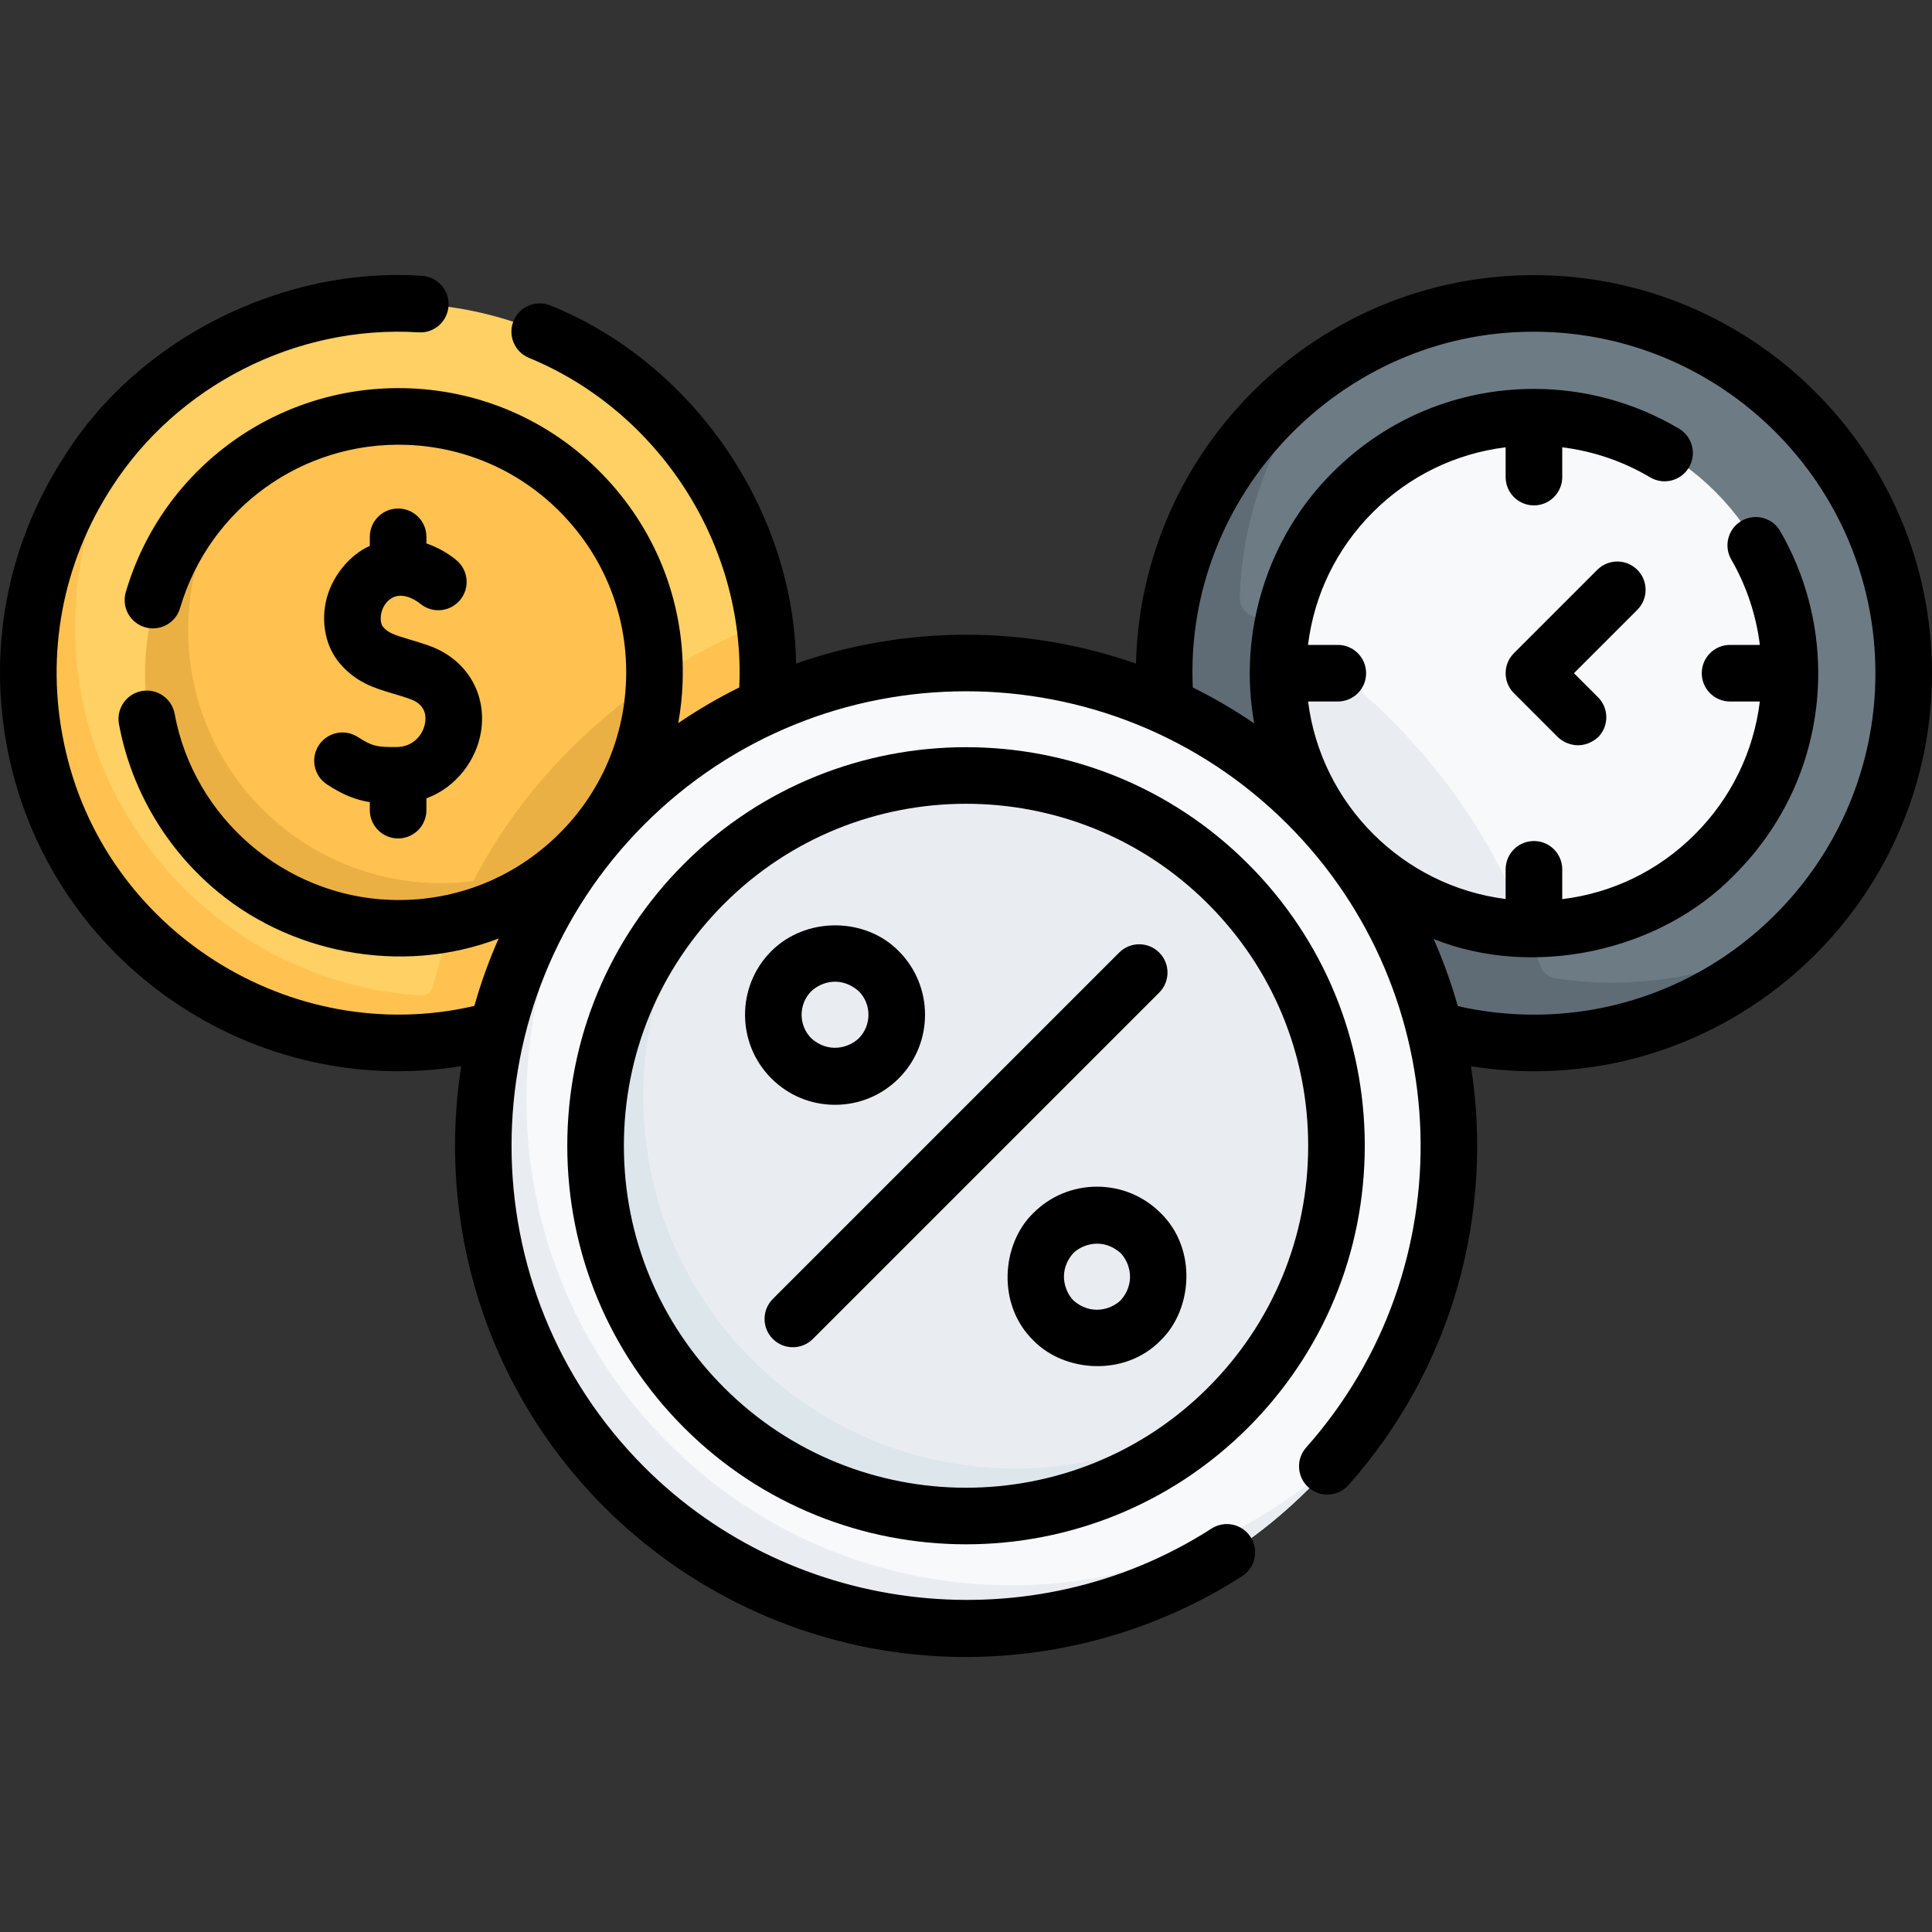 <svg id="Capa_1" enable-background="new 0 0 512.015 512.015" height="512" viewBox="0 0 512.015 512.015" width="512" xmlns="http://www.w3.org/2000/svg"><rect x="0" y="0" width="512.015" height="512.015" fill="#333333" stroke="none"/><g><g id="_x3C_Group_x3E__31_"><path d="m401.945 270.807c-54.589 0-89.696-38.257-89.696-92.846 0-34.118 12.619-63.813 38.957-81.622 15.803-10.685 34.843-16.931 55.313-16.931 54.589 0 99 44.411 99 99 0 28.273-11.913 53.815-30.983 71.872-17.749 16.807-46.275 20.527-72.591 20.527z" fill="#6d7c84"/><path d="m478.605 246.179c-18.825 11.675-43.712 16.747-66.472 13.053-1.899-.308-3.446-1.664-4.02-3.5-.981-3.14-2.057-6.257-3.238-9.343-40.659-.564-72.295-38.593-65.49-78.79-2.669-1.643-5.383-3.202-8.138-4.678-1.696-.909-2.743-2.685-2.684-4.609.767-24.97 10.833-47.647 26.852-64.663-21.874 13.236-38.226 34.696-44.766 60.055-.005-.002-.009-.003-.014-.005-17.473 63.843 36.57 129.055 102.61 123.48 0-.002-.001-.003-.001-.005 25.696-1.733 48.74-13.306 65.361-30.995z" fill="#5f6c75"/><path d="m467.823 178.41 6.288 7.5c-3.463 31.565-28.53 56.63-60.096 60.091-2.461.27-6.607-3.311-9.14-3.311-37.555 0-60.966-25.083-60.966-62.638 0-3.679-5.096-8.932-4.534-12.453 4.791-29.99 29.19-53.436 59.639-56.78l7.506 7.682 7.495-7.683c31.566 3.461 56.633 28.527 60.096 60.093z" fill="#f7f9fa"/><path d="m100.79 270.807c-54.037 0-87.827-38.289-87.827-92.326 0-26.348 4.999-50.374 21.974-68.003 17.839-18.527 42.883-30.07 70.572-30.07 49.489 0 90.528 36.873 97.085 84.59.603 4.385-5.346 15.999-5.346 20.547 0 26.91-3.41 45.501-22.263 61.912-19.749 17.192-47.068 23.35-74.195 23.35z" fill="#ffd064"/><path d="m202.585 165c-10.56 4.07-20.64 9.35-30.06 15.79-.6 17.14-7.62 32.64-18.74 44.17-8.45 8.76-19.27 13.08-31.42 14.9-3.185 6.995-5.759 14.257-7.725 21.713-.371 1.407-1.676 2.341-3.127 2.247-51.076-3.295-91.626-45.892-91.626-97.786 0-23.876 8.578-45.782 22.819-62.803-22.466 18.805-36.416 47.479-35.11 79.284 2.073 50.497 42.861 91.483 93.348 93.79 28.91 1.321 55.261-9.973 74.015-28.823.009-.008.018-.015.027-.022 18.85-16.41 28.52-42.14 28.52-69.05-.001-4.55-.311-9.03-.921-13.41z" fill="#ffc250"/><path d="m172.569 178.408c0 18.079-7.154 34.487-18.786 46.548-12.197 12.646-29.314 16.036-48.271 16.036-37.036 0-61.436-25.474-61.436-62.51 0-19.276 2.508-36.726 15.529-48.958 11.997-11.271 28.145-18.174 45.905-18.174 37.035-.002 67.059 30.022 67.059 67.058z" fill="#ffc250"/><path d="m158.298 219.774c-12.281 15.641-31.359 25.694-52.788 25.694-37.033 0-67.059-30.026-67.059-67.059 0-21.429 10.053-40.517 25.694-52.788-8.939 11.396-14.27 25.752-14.27 41.364 0 37.033 30.026 67.059 67.059 67.059 15.603.001 29.968-5.33 41.364-14.27z" fill="#ebb044"/><path d="m113.514 171.435c-1.889-.668-3.596-1.174-5.102-1.622-4.224-1.255-5.758-1.778-7.225-3.523-.486-.579-.849-1.998-.495-3.744.192-.946.891-3.277 3.234-4.475 3.39-1.729 7.255 1.328 7.685 1.682 3.041 2.507 7.542 2.078 10.051-.966 2.509-3.042 2.077-7.542-.966-10.051-2.205-1.818-4.971-3.423-8.046-4.424v-2.015c0-3.944-3.196-7.14-7.14-7.14s-7.14 3.196-7.14 7.14v2.63c-.313.14-.627.268-.94.428-5.546 2.834-9.459 8.065-10.733 14.354-1.179 5.816.15 11.709 3.555 15.765 4.299 5.117 9.276 6.596 14.09 8.028 1.411.418 2.869.853 4.42 1.399 4.183 1.476 4.608 4.481 4.228 6.742-.535 3.193-3.228 6.643-7.873 6.673-5.219.031-6.563-.178-10.427-2.702-3.301-2.156-7.726-1.228-9.882 2.074-2.156 3.301-1.228 7.726 2.074 9.882 4.37 2.855 7.671 4.139 11.487 4.677v2.418c0 3.944 3.196 7.14 7.14 7.14s7.14-3.196 7.14-7.14v-3.351c8.071-2.873 13.22-10.138 14.423-17.308 1.688-10.044-3.761-19.115-13.558-22.571z" fill="#ffd064"/><path d="m172.525 180.79c-.6 17.14-7.62 32.64-18.74 44.17-8.45 8.76-19.27 13.08-31.42 14.9 6.85-15.13 16.48-29.05 28.65-41.22 6.68-6.68 13.88-12.65 21.51-17.85z" fill="#ebb044"/><path d="m404.875 246.39c-1.345-.032-2.686-2.433-4.01-2.542-.621-.051-1.235 2.22-1.851 2.152-31.563-3.463-56.618-28.532-60.08-60.09-.27-2.463 6.06-4.047 6.06-6.582s-6.331-5.956-6.059-8.418c.123-1.112.273-2.215.45-3.31 10.56 6.49 20.43 14.28 29.41 23.26 16.3 16.3 28.33 35.27 36.08 55.53z" fill="#e9edf1"/><g><path d="m346.879 212.781c-50.182-50.182-131.544-50.182-181.726 0s-45.044 129.683 5.139 179.866 126.406 52.043 176.588 1.861 50.182-131.545-.001-181.727z" fill="#f7f9fa"/><path d="m352.676 388.304c-1.84 2.11-3.78 4.18-5.8 6.2-50.18 50.19-131.54 50.19-181.72 0-50.19-50.18-50.19-131.54 0-181.72 2.02-2.02 4.09-3.96 6.2-5.8-44.31 50.47-42.37 127.36 5.8 175.52 48.16 48.17 125.05 50.11 175.52 5.8z" fill="#e9edf1"/><path d="m325.706 233.954c-38.489-38.489-100.892-38.489-139.381 0s-34.098 96.204 4.391 134.693 96.501 43.177 134.989 4.688 38.49-100.892.001-139.381z" fill="#e9edf1"/><path d="m331.906 366.534c-1.94 2.34-4.01 4.61-6.2 6.8-38.49 38.49-100.89 38.49-139.38 0s-38.49-100.89 0-139.38c2.19-2.19 4.46-4.26 6.8-6.2-32.17 38.72-30.1 96.28 6.2 132.58s93.86 38.37 132.58 6.2z" fill="#dce6eb"/></g></g><g><path d="m105.115 197.982c-5.129.027-6.459-.175-10.248-2.647-3.468-2.266-8.117-1.29-10.38 2.181-2.264 3.468-1.288 8.115 2.18 10.38 4.269 2.787 7.609 4.097 11.343 4.676v2.129c0 4.143 3.358 7.5 7.5 7.5s7.5-3.357 7.5-7.5v-3.13c8.069-2.98 13.228-10.274 14.439-17.494 1.716-10.228-3.833-19.463-13.809-22.981-1.901-.67-3.615-1.18-5.128-1.629-4.153-1.234-5.661-1.746-7.065-3.417-.362-.431-.773-1.704-.419-3.447.182-.896.843-3.104 3.054-4.233 3.195-1.631 6.904 1.302 7.316 1.642 3.196 2.635 7.923 2.179 10.558-1.019 2.634-3.196 2.178-7.923-1.019-10.558-2.181-1.797-4.901-3.392-7.928-4.414v-1.756c0-4.143-3.358-7.5-7.5-7.5s-7.5 3.357-7.5 7.5v2.404c-5.041 2.219-10.235 7.934-11.683 14.955-1.201 5.927.158 11.937 3.637 16.075 4.372 5.203 9.407 6.699 14.277 8.146 1.409.418 2.865.852 4.411 1.396 3.957 1.396 4.362 4.226 4.005 6.354-.512 3.056-3.09 6.357-7.541 6.387z"/><path d="m406.52 72.913c-57.319 0-104.106 45.952-105.462 102.951-29.093-10.203-60.997-10.203-90.089.001-.515-40.452-27.072-79.56-65.055-94.893-3.825-1.587-8.214.223-9.804 4.047-1.59 3.825.222 8.214 4.046 9.805 34.364 14.131 57.511 49.478 55.762 87.366-5.556 2.744-10.958 5.9-16.169 9.451.626-3.489 1.02-7.042 1.154-10.647.749-20.108-6.377-39.305-20.066-54.053-13.688-14.748-32.301-23.283-52.409-24.032-34.508-1.283-65.377 20.925-75.089 54.01-1.167 3.975 1.109 8.142 5.084 9.309 3.973 1.164 8.142-1.109 9.309-5.084 7.776-26.491 32.503-44.262 60.138-43.244 16.104.6 31.011 7.435 41.974 19.246 10.963 11.813 16.67 27.187 16.071 43.29-.6 16.104-7.436 31.012-19.248 41.975-11.812 10.962-27.181 16.67-43.29 16.069-28.021-1.043-52.033-21.784-57.094-49.317-.749-4.074-4.661-6.774-8.732-6.02-4.074.748-6.77 4.658-6.021 8.732 3.048 16.582 11.752 31.863 24.507 43.028 19.996 17.643 50.153 23.762 76.112 13.819-2.575 5.826-4.719 11.798-6.433 17.866-48.697 11.302-98.503-20.146-108.732-69.515-4.988-23.646-.47-47.819 12.724-68.066 17.251-26.735 48.665-42.948 81.236-40.936 4.143.279 7.687-2.906 7.933-7.04.246-4.135-2.906-7.687-7.041-7.933-36.265-2.504-74.862 16.145-94.696 47.72-15.381 23.604-20.649 51.786-14.834 79.352 10.463 49.604 54.394 83.726 103.187 83.726 5.527 0 11.121-.443 16.733-1.347-6.464 41.343 6.188 85.123 37.975 116.91 22.002 22.002 51.137 35.848 82.038 38.988 4.553.463 9.114.691 13.667.691 25.907 0 51.505-7.419 73.289-21.423 3.484-2.239 4.493-6.88 2.253-10.364-2.241-3.484-6.881-4.493-10.365-2.253-47.272 30.386-110.473 23.558-150.275-16.247-46.982-46.982-46.982-123.43 0-170.412 46.983-46.984 123.43-46.984 170.413 0 45.051 45.05 47.222 117.603 4.941 165.172-2.751 3.096-2.473 7.837.624 10.588 3.096 2.752 7.836 2.473 10.588-.623 27.837-31.32 38.533-72.267 32.459-111.001 5.499.874 11.078 1.328 16.686 1.328 58.17 0 105.495-47.325 105.495-105.495s-47.324-105.495-105.494-105.495zm0 195.991c-6.821 0-13.588-.77-20.175-2.268-1.709-6.042-3.844-11.986-6.402-17.784 25.968 10.444 59.705 3.681 79.782-17.07 14.276-14.248 22.138-33.202 22.138-53.373 0-13.229-3.48-26.245-10.063-37.642-2.072-3.587-6.659-4.814-10.246-2.742-3.586 2.072-4.814 6.659-2.742 10.246 4.017 6.954 6.585 14.667 7.58 22.638h-7.896c-4.142 0-7.5 3.357-7.5 7.5s3.358 7.5 7.5 7.5h7.891c-1.639 13.314-7.611 25.629-17.258 35.256-9.609 9.591-21.843 15.515-35.109 17.125v-7.906c0-4.143-3.358-7.5-7.5-7.5s-7.5 3.357-7.5 7.5v7.869c-27.258-3.454-48.926-25.118-52.352-52.344h7.877c4.142 0 7.5-3.357 7.5-7.5s-3.358-7.5-7.5-7.5h-7.896c1.628-13.274 7.577-25.557 17.191-35.168 9.613-9.61 21.9-15.562 35.18-17.198v7.891c0 4.143 3.358 7.5 7.5 7.5s7.5-3.357 7.5-7.5v-7.896c8.224 1.025 16.163 3.723 23.294 7.964 3.561 2.117 8.163.946 10.28-2.612 2.117-3.561.947-8.163-2.613-10.28-11.599-6.897-24.898-10.544-38.461-10.544-20.127 0-39.051 7.837-53.285 22.066-17.194 17.042-25.241 42.172-20.844 66.584-5.246-3.583-10.686-6.765-16.283-9.528-2.352-50.897 39.262-94.418 90.412-94.275 49.899 0 90.495 40.596 90.495 90.495s-40.596 90.496-90.495 90.496z"/><path d="m423.312 151.01-22.095 22.095c-2.929 2.93-2.929 7.678 0 10.607l11.681 11.681c2.345 2.163 6.713 3.401 10.606 0 2.929-2.93 2.929-7.678 0-10.607l-6.377-6.377 16.791-16.791c2.929-2.93 2.929-7.678 0-10.607s-7.678-2.929-10.606-.001z"/><path d="m330.737 228.922c-41.202-41.201-108.242-41.201-149.444 0-19.959 19.96-30.951 46.497-30.951 74.724s10.992 54.764 30.951 74.723c20.604 20.604 47.658 30.901 74.722 30.901 27.057 0 54.124-10.304 74.722-30.901 19.959-19.959 30.951-46.496 30.951-74.723s-10.992-54.764-30.951-74.724zm-10.606 138.839c-35.354 35.354-92.878 35.354-128.231 0-17.126-17.125-26.558-39.896-26.558-64.115s9.432-46.99 26.558-64.116c17.677-17.677 40.896-26.516 64.116-26.516s46.439 8.839 64.116 26.516c17.126 17.126 26.558 39.896 26.558 64.116s-9.433 46.99-26.559 64.115z"/><path d="m221.299 292.793c6.374 0 12.367-2.482 16.875-6.99 9.303-9.304 9.303-24.443 0-33.747-8.772-8.957-24.476-9.232-33.748-.001-9.305 9.305-9.305 24.444 0 33.748 4.506 4.508 10.499 6.99 16.873 6.99zm-6.267-30.131c2.754-2.54 7.858-4.028 12.534-.001 3.456 3.456 3.456 9.08 0 12.535-2.64 2.51-7.973 4.038-12.535 0-3.455-3.455-3.455-9.079.001-12.534z"/><path d="m290.722 314.49c-6.374 0-12.367 2.482-16.873 6.989-8.442 8.156-9.734 24.259-.001 33.747 8.157 8.442 24.258 9.734 33.748.001 8.441-8.157 9.733-24.259 0-33.748-4.507-4.507-10.5-6.989-16.874-6.989zm6.268 30.129c-2.641 2.51-7.973 4.038-12.535 0-2.509-2.641-4.037-7.972.001-12.534 2.641-2.509 7.973-4.037 12.534.001 2.509 2.64 4.037 7.973 0 12.533z"/><path d="m307.215 252.446c-2.929-2.928-7.678-2.928-10.606 0l-91.793 91.793c-2.929 2.93-2.929 7.678 0 10.607 1.464 1.464 3.384 2.196 5.303 2.196s3.839-.732 5.303-2.196l91.793-91.793c2.929-2.93 2.929-7.678 0-10.607z"/></g></g></svg>